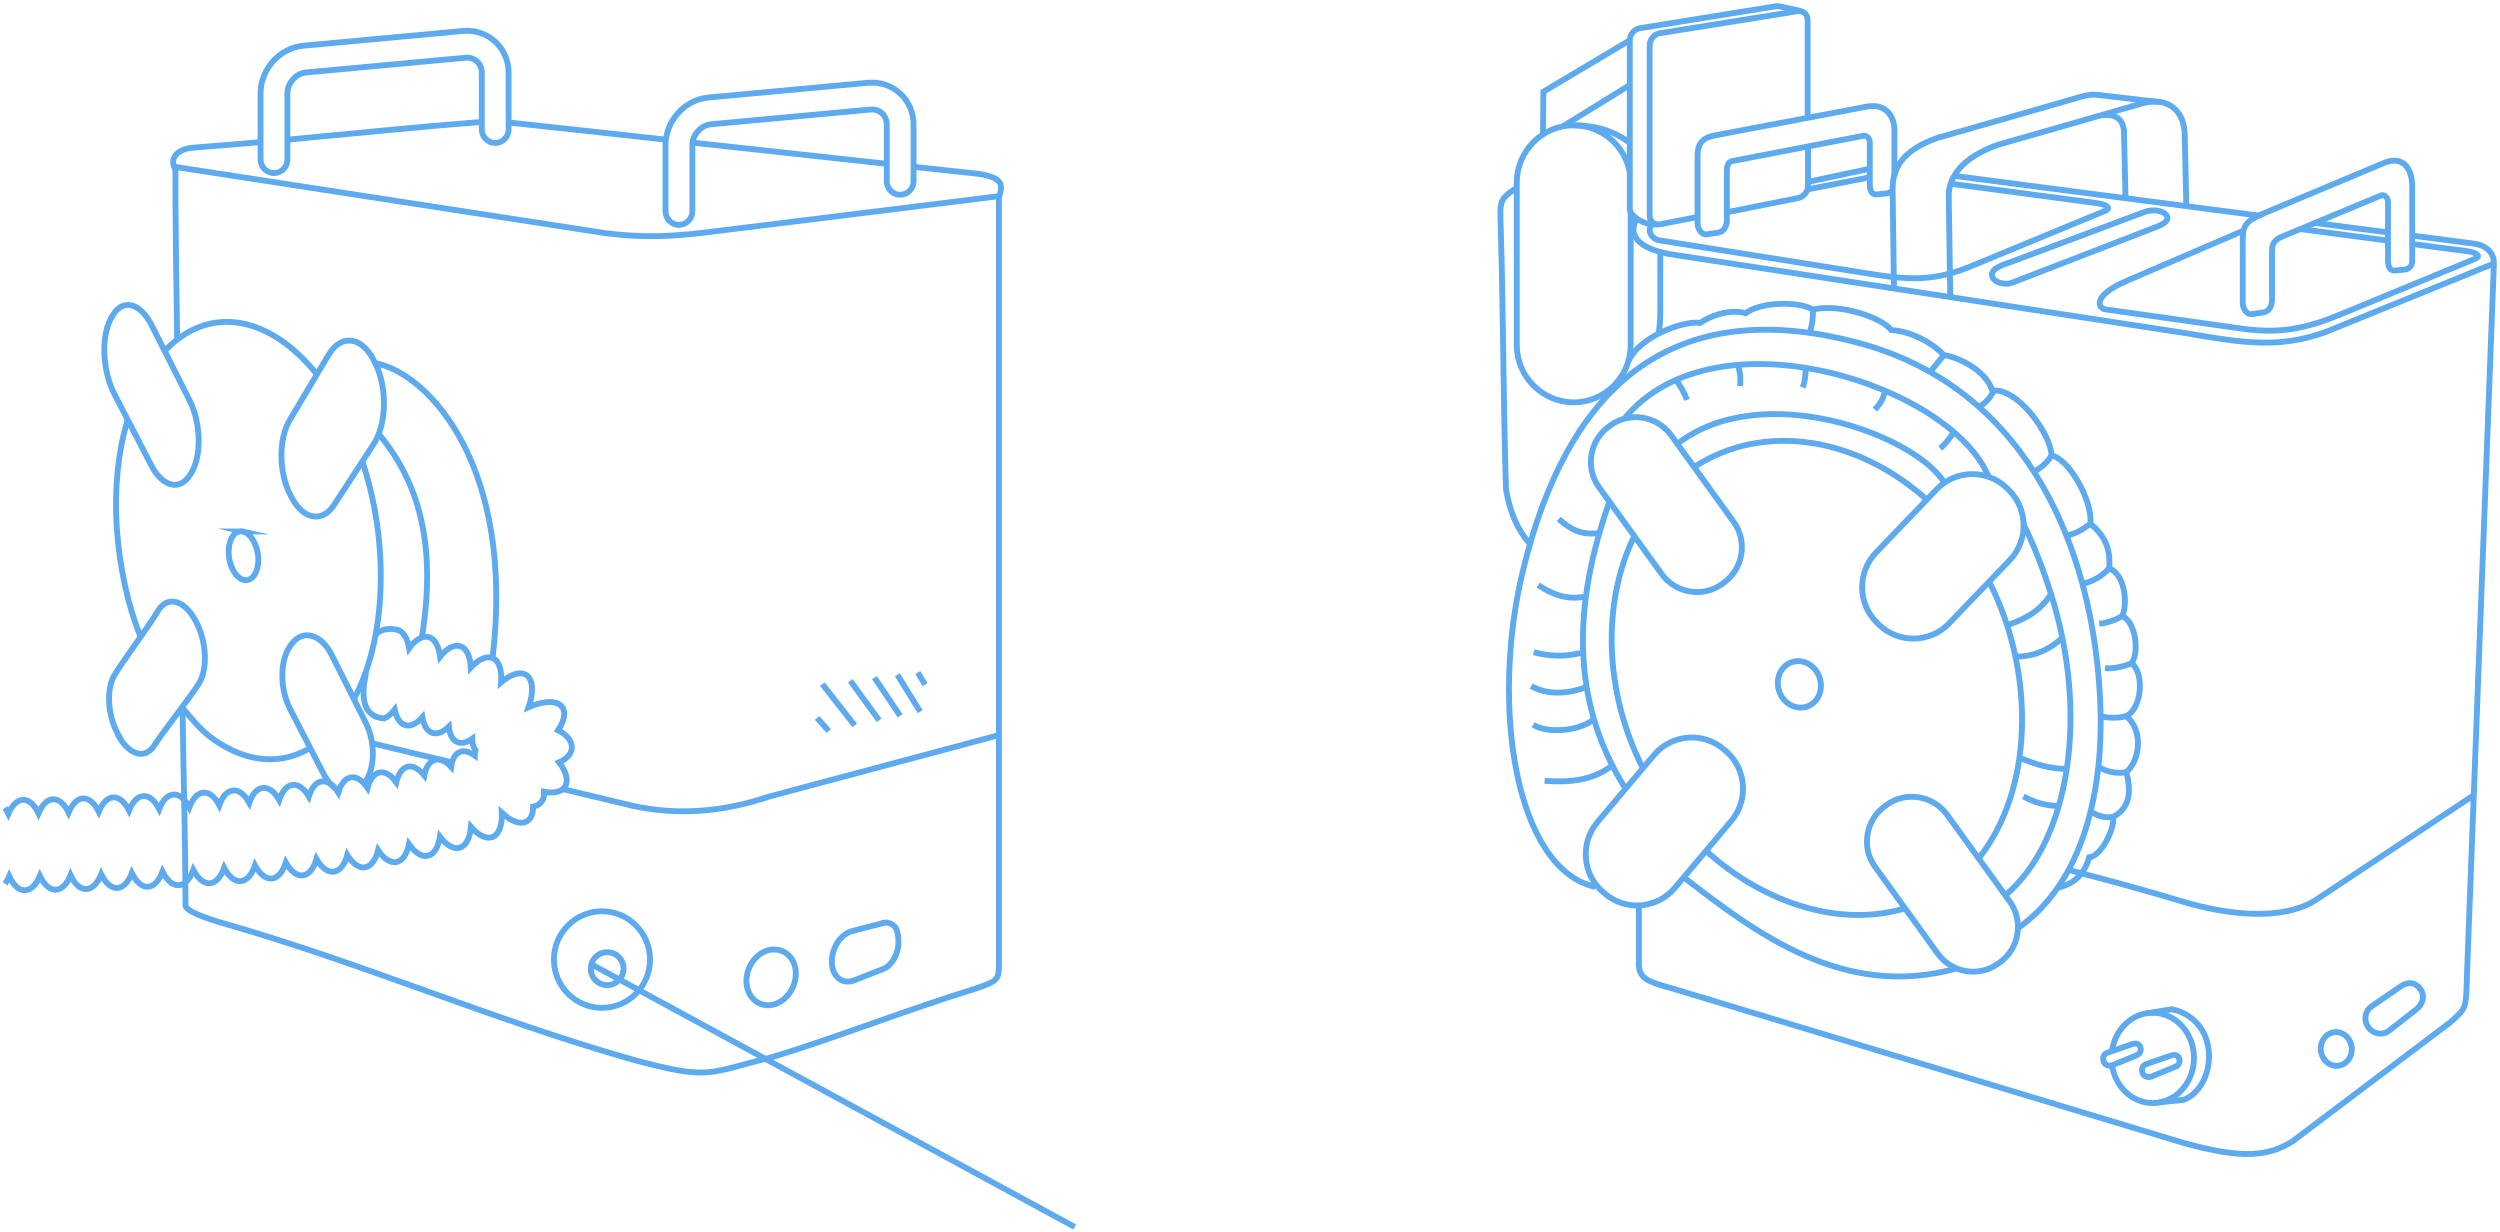 <svg width="426" height="210" viewBox="0 0 426 210" fill="none" xmlns="http://www.w3.org/2000/svg">
<g clip-path="url(#clip0_7130_50461)">
<path d="M289.234 36.977L282.823 38.229C281.873 38.408 281.102 37.692 281.102 36.738C281.102 27.076 281.102 17.414 281.102 7.722C281.102 6.738 281.873 5.814 282.823 5.665C290.659 4.412 298.494 3.16 306.3 1.907C307.25 1.758 308.022 2.444 308.022 3.398V20.038M308.081 24.929V31.698C308.081 32.682 307.309 33.577 306.359 33.756C302.323 34.561 298.286 35.366 294.25 36.172" stroke="#5EAAEE" stroke-miterlimit="22.93"/>
<path d="M258.455 32C257.565 32.626 256.467 33.193 255.992 34.237C255.784 34.714 255.666 35.28 255.666 35.966C255.695 37.159 255.695 38.501 255.755 39.843C256.17 54.336 256.17 68.799 256.615 83.292C257.239 87.199 258.604 90.36 260.711 92.686" stroke="#5EAAEE" stroke-miterlimit="22.93"/>
<path d="M322.476 32.416C322.238 32.744 321.852 32.922 321.348 32.982C320.814 33.042 320.309 33.072 319.775 33.131C318.855 33.221 318.617 32.237 318.617 31.372V24.424C318.677 23.618 318.083 22.992 317.49 23.141C310.129 24.573 302.738 25.974 295.378 27.406C294.517 27.525 294.25 28.002 294.25 29.553V37.604C294.25 38.499 293.716 39.513 292.825 39.632C292.172 39.722 291.49 39.811 290.837 39.93C289.917 40.05 289.264 38.946 289.264 38.052V27.406C289.264 25.616 289.086 23.678 292.172 23.081C300.839 21.441 309.476 19.801 318.142 18.161C321.2 17.595 322.802 19.652 322.802 22.187V29.97" stroke="#5EAAEE" stroke-miterlimit="22.93"/>
<path fill-rule="evenodd" clip-rule="evenodd" d="M367.708 38.557C359.427 41.748 351.176 44.968 342.896 48.159C341.768 48.607 340.106 48.219 339.631 47.414C338.651 45.774 341.619 45.058 342.747 44.611C350.316 41.778 357.884 38.944 365.452 36.111C368.124 35.127 371.359 37.155 367.708 38.557Z" stroke="#5EAAEE" stroke-miterlimit="22.93"/>
<path d="M282.289 38.231C279.884 38.41 277.718 36.62 277.718 35.636V6.859C277.718 5.875 278.489 4.95 279.439 4.801C287.037 3.579 294.635 2.356 302.204 1.133C302.798 1.044 302.827 1.014 303.421 1.133C304.578 1.372 305.736 1.64 306.893 1.879" stroke="#5EAAEE" stroke-miterlimit="22.93"/>
<path fill-rule="evenodd" clip-rule="evenodd" d="M305.202 112.875C307.071 112.159 309.238 113.262 310.01 115.32C310.781 117.407 309.891 119.644 308.021 120.36C306.151 121.075 303.985 119.972 303.213 117.914C302.441 115.827 303.332 113.59 305.202 112.875Z" stroke="#5EAAEE" stroke-miterlimit="22.93"/>
<path d="M288.67 79.591C300.572 71.838 316.421 74.462 328.323 85.138M338.948 99.094C346.962 114.9 346.398 134.641 337.227 146.182M324.731 154.74C313.809 158.08 300.779 154.114 290.718 144.989M279.944 130.884C273.295 117.822 272.969 102.613 278.49 91.341" stroke="#5EAAEE" stroke-miterlimit="22.93"/>
<path fill-rule="evenodd" clip-rule="evenodd" d="M341.946 83.143C341.946 83.143 342.154 83.352 342.243 83.441C345.597 86.662 345.686 92.059 342.48 95.429C339.037 99.037 335.565 102.616 332.122 106.224C328.916 109.594 323.544 109.683 320.19 106.463C320.101 106.373 319.983 106.254 319.893 106.165C316.54 102.944 316.451 97.546 319.656 94.177C323.099 90.568 326.572 86.99 330.014 83.381C333.22 80.011 338.592 79.922 341.946 83.143Z" stroke="#5EAAEE" stroke-miterlimit="22.93"/>
<path fill-rule="evenodd" clip-rule="evenodd" d="M273.503 152.298C273.503 152.298 273.296 152.119 273.177 152.029C269.645 149.017 269.2 143.649 272.197 140.101C275.403 136.284 278.608 132.467 281.844 128.649C284.841 125.101 290.184 124.653 293.716 127.665C293.834 127.755 293.923 127.844 294.042 127.934C297.574 130.946 298.019 136.313 295.022 139.862C291.816 143.679 288.611 147.496 285.375 151.313C282.378 154.862 277.035 155.31 273.503 152.298Z" stroke="#5EAAEE" stroke-miterlimit="22.93"/>
<path fill-rule="evenodd" clip-rule="evenodd" d="M412.406 168.52C412.406 168.52 412.466 168.579 412.466 168.609C413.267 169.713 412.822 171.144 411.754 171.979C410.18 173.202 408.637 174.424 407.064 175.647C405.996 176.482 404.393 176.214 403.591 175.08C403.591 175.051 403.532 175.021 403.532 174.991C402.731 173.888 402.968 172.277 404.096 171.502C405.788 170.339 407.48 169.176 409.171 168.013C410.299 167.238 411.605 167.387 412.406 168.49V168.52Z" stroke="#5EAAEE" stroke-miterlimit="22.93"/>
<path fill-rule="evenodd" clip-rule="evenodd" d="M293.745 99.303C293.745 99.303 293.537 99.452 293.448 99.511C290.154 101.897 285.524 101.092 283.149 97.812C279.588 92.891 276.026 87.941 272.464 83.02C270.09 79.71 270.862 75.058 274.156 72.672C274.245 72.613 274.364 72.523 274.453 72.464C277.748 70.078 282.378 70.883 284.752 74.163C288.314 79.084 291.875 84.034 295.437 88.955C297.811 92.265 297.04 96.917 293.745 99.303Z" stroke="#5EAAEE" stroke-miterlimit="22.93"/>
<path d="M277.866 36.113V58.807C277.866 64.175 273.503 68.558 268.161 68.558C262.819 68.558 258.456 64.175 258.456 58.807V31.103C258.456 25.735 262.819 21.352 268.161 21.352C272.91 21.352 276.917 24.841 277.718 29.403" stroke="#5EAAEE" stroke-miterlimit="22.93"/>
<path d="M268.161 21.352C271.901 21.352 275.195 22.366 277.718 24.363M282.912 42.972V53.081C282.912 54.423 282.823 55.676 282.645 56.839" stroke="#5EAAEE" stroke-miterlimit="22.93"/>
<path fill-rule="evenodd" clip-rule="evenodd" d="M385.042 36.649C392.165 33.667 399.288 30.685 406.382 27.703C409.439 26.54 411.16 28.567 411.041 32.295C411.041 36.38 411.041 40.466 411.041 44.522C411.041 45.357 410.507 45.864 409.646 45.953C409.112 46.013 408.608 46.042 408.073 46.102C407.153 46.192 406.916 45.208 406.916 44.343C406.916 42.017 406.916 36.858 406.916 34.561C406.975 33.756 406.382 33.13 405.788 33.279C400 35.695 394.242 38.08 388.455 40.496C387.386 41.152 387.149 41.599 387.149 43.15V51.202C387.149 52.096 386.615 53.11 385.724 53.229C385.071 53.319 384.389 53.408 383.736 53.528C382.816 53.647 382.163 52.544 382.163 51.649V41.003C382.163 39.214 382.163 37.901 385.071 36.679L385.042 36.649Z" stroke="#5EAAEE" stroke-miterlimit="22.93"/>
<path d="M262.937 22.873C262.937 20.458 262.967 18.042 262.996 15.627C267.894 12.704 272.821 9.782 277.718 6.859" stroke="#5EAAEE" stroke-miterlimit="22.93"/>
<path d="M277.718 14.492C273.919 16.818 270.15 19.174 266.351 21.5" stroke="#5EAAEE" stroke-miterlimit="22.93"/>
<path d="M279.261 154.295C279.261 157.724 279.261 161.154 279.261 164.583C279.499 166.581 280.33 167.178 284.752 168.37C313.868 177.168 342.985 185.965 372.101 194.762C382.251 197.565 386.496 197.029 390.592 194.524C399.614 187.724 408.637 180.925 417.66 174.096C420.272 171.621 420.212 172.217 420.391 165.597C421.904 125.368 423.448 85.14 424.961 44.911C424.961 42.824 423.388 41.691 421.311 41.482C417.897 41.035 414.454 40.587 411.041 40.14M406.886 39.603C402.76 39.066 398.635 38.529 394.509 37.993M384.863 36.74C367.382 34.444 350.494 32.267 333.012 29.971M323.188 28.689C323.039 28.689 322.891 28.659 322.743 28.629M318.617 28.748C315.115 29.494 311.613 30.239 308.081 30.985M278.935 37.247C277.48 39.633 278.489 42.168 284.515 43.301C313.957 47.804 343.43 52.337 372.872 56.84C382.578 58.51 388.217 59.315 395.934 56.72C405.61 52.784 415.256 48.848 424.932 44.911" stroke="#5EAAEE" stroke-miterlimit="22.93"/>
<path d="M332.33 50.637C332.241 44.881 332.152 39.126 332.062 33.37C332.062 30.239 334.199 26.929 340.373 24.692C348.505 22.366 356.667 20.04 364.8 17.684C369.044 16.372 372.309 18.52 372.279 23.201C372.368 27.108 372.457 31.044 372.546 34.951" stroke="#5EAAEE" stroke-miterlimit="22.93"/>
<path d="M322.743 49.173C322.654 43.418 322.565 37.871 322.505 32.116C322.505 28.985 323.841 25.734 330.044 23.527C338.177 21.201 346.339 18.875 354.471 16.519C355.718 16.132 356.845 16.042 357.854 16.221M361.921 22.156C362.01 26.032 362.099 29.879 362.188 33.756" stroke="#5EAAEE" stroke-miterlimit="22.93"/>
<path d="M367.887 17.387C364.384 16.969 360.852 16.582 357.35 16.164" stroke="#5EAAEE" stroke-miterlimit="22.93"/>
<path d="M361.95 22.636C361.861 20.34 360.526 19.326 358.122 19.654" stroke="#5EAAEE" stroke-miterlimit="22.93"/>
<path d="M352.274 148.182C359.101 149.941 365.957 151.82 372.843 153.907C382.993 156.711 390.265 156.025 394.361 153.52C403.413 147.526 412.466 141.502 421.518 135.508" stroke="#5EAAEE" stroke-miterlimit="22.93"/>
<path fill-rule="evenodd" clip-rule="evenodd" d="M398.516 175.913C397.062 175.645 395.726 176.689 395.489 178.239C395.251 179.82 396.26 181.311 397.685 181.579C399.139 181.848 400.475 180.804 400.712 179.253C400.95 177.673 399.941 176.182 398.516 175.913Z" stroke="#5EAAEE" stroke-miterlimit="22.93"/>
<path d="M359.873 179.135C360.377 175.437 363.286 172.574 366.818 172.574C370.706 172.574 373.852 176.004 373.852 180.268C373.852 184.532 370.706 187.962 366.818 187.962C363.345 187.962 360.436 185.189 359.902 181.55" stroke="#5EAAEE" stroke-miterlimit="22.93"/>
<path fill-rule="evenodd" clip-rule="evenodd" d="M365.126 182.952C365.126 182.952 365.126 182.922 365.126 182.892C364.859 182.356 365.037 181.58 365.601 181.372C367.026 180.865 368.45 180.387 369.875 179.881C370.469 179.672 371.003 179.702 371.3 180.268C371.3 180.268 371.3 180.298 371.3 180.328C371.567 180.865 371.3 181.491 370.765 181.729C369.4 182.296 368.035 182.863 366.64 183.429C366.076 183.668 365.423 183.489 365.126 182.952Z" stroke="#5EAAEE" stroke-miterlimit="22.93"/>
<path d="M367.975 187.841C369.341 187.692 370.676 187.543 372.042 187.424C374.891 186.41 376.583 182.921 376.405 179.462C376.197 175.615 373.704 172.722 370.083 171.977C368.688 172.215 367.263 172.424 365.868 172.662" stroke="#5EAAEE" stroke-miterlimit="22.93"/>
<path fill-rule="evenodd" clip-rule="evenodd" d="M358.508 181.015C358.508 181.015 358.508 180.985 358.508 180.955C358.24 180.418 358.419 179.643 358.982 179.434C360.407 178.927 361.832 178.45 363.256 177.943C363.85 177.734 364.384 177.764 364.681 178.331C364.681 178.331 364.681 178.361 364.681 178.39C364.948 178.927 364.681 179.553 364.147 179.792C362.782 180.359 361.416 180.925 360.021 181.492C359.457 181.73 358.804 181.551 358.508 181.015Z" stroke="#5EAAEE" stroke-miterlimit="22.93"/>
<path d="M391.957 39.035C396.944 39.691 401.9 40.347 406.886 41.003M411.012 41.57C414.128 41.987 417.215 42.405 420.332 42.793C422.32 43.061 422.617 43.747 421.875 44.045C414.217 47.206 406.59 50.367 398.932 53.528C393.085 55.944 388.603 56.928 382.044 56.003C374.298 54.9 366.551 53.826 358.775 52.723C357.499 52.544 356.43 50.397 362.455 47.832C369.074 44.999 375.663 42.166 382.282 39.303" stroke="#5EAAEE" stroke-miterlimit="22.93"/>
<path d="M332.418 31.31C340.729 32.414 349.039 33.517 357.32 34.62C359.309 34.889 359.605 35.575 358.834 35.873C351.176 39.034 343.548 42.195 335.891 45.356C330.044 47.772 325.829 47.801 319.27 46.758C307.071 44.819 294.873 42.881 282.674 40.943C281.725 40.794 280.241 39.303 281.754 38.02M308.021 32.265C311.553 31.579 315.085 30.893 318.617 30.207" stroke="#5EAAEE" stroke-miterlimit="22.93"/>
<path fill-rule="evenodd" clip-rule="evenodd" d="M340.788 163.986C340.788 163.986 340.58 164.135 340.491 164.195C337.197 166.581 332.567 165.775 330.192 162.495C326.631 157.575 323.069 152.624 319.507 147.704C317.133 144.394 317.905 139.742 321.199 137.356L321.496 137.147C324.791 134.762 329.421 135.567 331.795 138.847C335.357 143.768 338.918 148.718 342.48 153.638C344.854 156.948 344.083 161.601 340.788 163.986Z" stroke="#5EAAEE" stroke-miterlimit="22.93"/>
<path d="M286.919 149.494C299.296 159.096 314.225 170.339 333.368 165.031M343.875 158.142C354.916 150.418 358.745 134.643 357.825 118.48C356.282 90.985 343.905 65.398 316.095 58.271C284.307 50.13 266.974 66.353 259.494 97.307C253.944 120.239 258.189 148.122 271.871 151.134" stroke="#5EAAEE" stroke-miterlimit="22.93"/>
<path d="M276.887 134.226C267.478 119.166 268.161 102.765 274.245 85.498M285.821 75.627C300.334 64.415 326.364 74.136 331.32 82.248" stroke="#5EAAEE" stroke-miterlimit="22.93"/>
<path d="M344.825 89.375C346.606 92.894 348.298 97.427 349.455 101.095C356.014 121.701 352.72 143.262 341.708 152.566" stroke="#5EAAEE" stroke-miterlimit="22.93"/>
<path d="M350.583 151.311C352.987 150.685 355.065 149.462 355.985 146.092C358.033 145.913 360.377 141.232 360.081 139.204C362.871 137.713 363.256 134.999 362.307 131.569C364.859 129.422 365.097 124.204 362.307 122.027C364.978 120.744 365.453 114.78 363.227 112.991C364.473 111.41 364.087 106.102 361.624 104.969C362.633 102.762 362.04 97.842 359.398 96.828C359.695 93.756 358.745 91.281 356.193 89.253C356.638 85.317 352.483 78.1 349.574 77.623C349.574 74.224 343.905 66.023 339.483 66.559C338.444 63.13 333.665 60.834 331.232 60.506C329.213 58.389 325.77 56.48 322.268 56.241C320.576 54.005 313.245 51.679 308.942 52.752C306.449 51.261 299.919 51.44 297.455 53.379C294.576 52.544 291.223 53.945 289.709 55.019C286.741 54.601 279.41 57.404 277.54 61.43" stroke="#5EAAEE" stroke-miterlimit="22.93"/>
<path d="M349.485 101.184C347.793 104.046 345.063 105.508 342.035 106.522" stroke="#5EAAEE" stroke-miterlimit="22.93"/>
<path d="M351.414 108.668C348.713 111.262 345.537 111.978 343.43 111.859" stroke="#5EAAEE" stroke-miterlimit="22.93"/>
<path d="M363.227 113.023C361.98 113.59 359.784 114.008 358.686 113.858" stroke="#5EAAEE" stroke-miterlimit="22.93"/>
<path d="M361.624 104.969C360.348 105.714 359.042 106.162 357.706 106.281" stroke="#5EAAEE" stroke-miterlimit="22.93"/>
<path d="M359.398 96.828C358.211 98.2 356.667 99.035 354.857 99.512" stroke="#5EAAEE" stroke-miterlimit="22.93"/>
<path d="M356.192 89.254C354.886 90.208 353.729 90.954 352.274 91.222" stroke="#5EAAEE" stroke-miterlimit="22.93"/>
<path d="M349.574 77.625C348.773 78.907 347.734 79.772 346.576 80.398" stroke="#5EAAEE" stroke-miterlimit="22.93"/>
<path d="M339.779 66.5C339.215 67.723 338.355 68.647 337.256 69.363" stroke="#5EAAEE" stroke-miterlimit="22.93"/>
<path d="M362.306 122.027C360.793 122.415 359.368 122.355 357.943 122.087" stroke="#5EAAEE" stroke-miterlimit="22.93"/>
<path d="M362.306 131.602C360.763 131.84 359.19 131.602 357.558 130.707" stroke="#5EAAEE" stroke-miterlimit="22.93"/>
<path d="M360.081 139.204C358.775 139.413 357.469 139.115 356.252 138.25" stroke="#5EAAEE" stroke-miterlimit="22.93"/>
<path d="M350.82 137.325C348.505 137.325 346.547 136.669 344.795 135.715" stroke="#5EAAEE" stroke-miterlimit="22.93"/>
<path d="M352.542 131.002C349.663 131.122 346.873 130.287 344.113 129.094" stroke="#5EAAEE" stroke-miterlimit="22.93"/>
<path d="M274.75 130.406C271.485 133.001 267.448 133.359 263.204 133.06" stroke="#5EAAEE" stroke-miterlimit="22.93"/>
<path d="M271.604 122.504C269.289 124.621 263.62 125.039 261.246 123.488" stroke="#5EAAEE" stroke-miterlimit="22.93"/>
<path d="M270.387 117.048C267.419 118.181 263.828 118.568 260.919 116.898" stroke="#5EAAEE" stroke-miterlimit="22.93"/>
<path d="M269.378 111.264C266.529 111.98 263.887 111.801 261.334 111.145" stroke="#5EAAEE" stroke-miterlimit="22.93"/>
<path d="M269.882 101.689C267.122 102.226 264.569 101.361 262.106 99.691" stroke="#5EAAEE" stroke-miterlimit="22.93"/>
<path d="M272.554 90.804C269.467 91.311 267.419 90.088 265.608 88.418" stroke="#5EAAEE" stroke-miterlimit="22.93"/>
<path d="M338.859 81.263C332.597 65.726 292.261 52.426 276.798 71.332" stroke="#5EAAEE" stroke-miterlimit="22.93"/>
<path d="M332.923 73.598C332.507 74.373 331.409 75.775 330.608 76.401" stroke="#5EAAEE" stroke-miterlimit="22.93"/>
<path d="M331.231 60.508C330.46 61.462 329.688 62.416 328.887 63.401" stroke="#5EAAEE" stroke-miterlimit="22.93"/>
<path d="M321.199 66.562C320.962 67.964 320.368 68.829 319.478 69.783" stroke="#5EAAEE" stroke-miterlimit="22.93"/>
<path d="M308.941 52.723C308.941 54.094 308.793 55.436 308.377 56.719" stroke="#5EAAEE" stroke-miterlimit="22.93"/>
<path d="M307.665 62.684C307.725 63.787 307.576 64.95 307.19 66.024" stroke="#5EAAEE" stroke-miterlimit="22.93"/>
<path d="M296.12 62.176C296.505 63.279 296.654 64.502 296.505 65.784" stroke="#5EAAEE" stroke-miterlimit="22.93"/>
<path d="M285.583 64.742C286.325 65.726 287.037 66.949 287.453 68.142" stroke="#5EAAEE" stroke-miterlimit="22.93"/>
<path d="M30.185 57.853C30.007 46.64 29.888 36.471 29.888 28.449L103.109 39.722C112.102 40.855 117.356 39.96 126.082 38.887L170.216 33.429V163.539C170.216 166.908 170.365 167.028 166.239 168.459C154.664 172.008 143.118 176.6 131.543 180.149C120.561 182.803 121.214 184.205 107.739 180.537C83.698 173.708 61.498 163.986 37.457 157.157C34.37 156.233 31.669 155.159 31.61 154.324C31.61 144.871 31.313 134.523 31.105 120.984" stroke="#5EAAEE" stroke-miterlimit="22.93"/>
<path d="M63.397 126.649C67.968 127.753 72.509 128.856 77.079 129.929M95.897 134.462C99.874 135.417 103.851 136.371 107.858 137.325C115.694 139.025 123.44 138.309 131.127 135.715C144.127 132.226 157.157 128.766 170.157 125.277" stroke="#5EAAEE" stroke-miterlimit="22.93"/>
<path fill-rule="evenodd" clip-rule="evenodd" d="M131.691 161.811C132.849 161.722 133.798 162.169 134.511 162.914C135.193 163.63 135.609 164.674 135.609 165.867C135.609 167.06 135.223 168.223 134.57 169.177C133.887 170.131 132.938 170.877 131.81 171.175C130.652 171.473 129.524 171.205 128.664 170.519C127.803 169.803 127.209 168.64 127.18 167.239C127.18 165.837 127.684 164.495 128.545 163.481C129.376 162.497 130.504 161.871 131.661 161.781L131.691 161.811Z" stroke="#5EAAEE" stroke-miterlimit="22.93"/>
<path fill-rule="evenodd" clip-rule="evenodd" d="M150.419 157.308L145.225 158.65C144.275 158.888 143.385 159.604 142.762 160.528C142.109 161.512 141.723 162.735 141.753 163.928C141.753 163.958 141.753 163.988 141.753 164.047C141.782 165.27 142.257 166.224 142.969 166.761C143.652 167.298 144.572 167.417 145.522 167.059C146.412 166.701 147.273 166.373 148.104 166.045C148.906 165.717 149.707 165.419 150.479 165.121C151.25 164.823 151.933 164.137 152.408 163.272C152.853 162.437 153.12 161.423 153.09 160.439C153.09 160.439 153.09 160.379 153.09 160.349C153.061 159.365 152.942 158.411 152.437 157.874C151.933 157.338 151.221 157.069 150.419 157.278V157.308Z" stroke="#5EAAEE" stroke-miterlimit="22.93"/>
<path d="M157.632 116.659C157.424 116.331 157.216 115.973 157.009 115.645C156.801 115.287 156.593 114.959 156.385 114.602" stroke="#5EAAEE" stroke-miterlimit="22.93"/>
<path d="M156.801 121.251C156.177 120.267 155.554 119.283 154.931 118.239C154.278 117.195 153.595 116.092 152.913 114.988" stroke="#5EAAEE" stroke-miterlimit="22.93"/>
<path d="M153.387 121.97C152.705 120.956 151.992 119.912 151.28 118.839C150.538 117.735 149.766 116.632 148.995 115.469" stroke="#5EAAEE" stroke-miterlimit="22.93"/>
<path d="M149.796 122.743C149.024 121.7 148.253 120.626 147.451 119.523C146.62 118.39 145.789 117.227 144.899 116.004" stroke="#5EAAEE" stroke-miterlimit="22.93"/>
<path d="M145.641 123.608C144.78 122.535 143.89 121.401 142.999 120.238C142.079 119.045 141.1 117.823 140.12 116.57" stroke="#5EAAEE" stroke-miterlimit="22.93"/>
<path d="M139.23 122.328C139.556 122.716 139.913 123.103 140.239 123.461C140.566 123.849 140.892 124.207 141.219 124.565" stroke="#5EAAEE" stroke-miterlimit="22.93"/>
<path d="M170.216 33.668C170.869 31.64 171.107 30.268 166.655 29.612C162.974 29.224 159.324 28.807 155.643 28.419M151.102 27.912C140.061 26.72 129.05 25.497 118.009 24.304M113.468 23.797C104.534 22.813 95.6 21.829 86.666 20.875M82.096 20.785C71.025 21.62 60.014 22.783 48.973 23.797M44.402 24.215C40.662 24.543 36.922 24.841 33.183 25.139C30.155 25.288 28.82 27.048 29.859 28.777" stroke="#5EAAEE" stroke-miterlimit="22.93"/>
<path fill-rule="evenodd" clip-rule="evenodd" d="M113.408 36.024V24.722C113.408 20.607 116.673 16.968 120.769 16.611L147.897 14.106C152.141 13.718 155.673 16.968 155.673 21.233V30.895C155.673 32.147 154.634 33.191 153.387 33.191C152.141 33.191 151.102 32.147 151.102 30.895V21.233C151.102 19.652 149.885 18.519 148.312 18.668L121.184 21.173C119.433 21.322 117.979 22.992 117.979 24.722V36.024C117.979 37.277 116.94 38.32 115.694 38.32C114.447 38.32 113.408 37.277 113.408 36.024Z" stroke="#5EAAEE" stroke-miterlimit="22.93"/>
<path fill-rule="evenodd" clip-rule="evenodd" d="M44.402 27.196V15.894C44.402 11.778 47.667 8.14 51.763 7.782L78.89 5.277C83.135 4.89 86.666 8.14 86.666 12.405V22.067C86.666 23.319 85.628 24.363 84.381 24.363C83.135 24.363 82.096 23.319 82.096 22.067V12.405C82.096 10.824 80.879 9.691 79.306 9.84L52.178 12.345C50.427 12.494 48.973 14.164 48.973 15.894V27.196C48.973 28.448 47.934 29.492 46.687 29.492C45.441 29.492 44.402 28.448 44.402 27.196Z" stroke="#5EAAEE" stroke-miterlimit="22.93"/>
<path fill-rule="evenodd" clip-rule="evenodd" d="M63.723 61.493C63.723 61.493 63.842 61.731 63.931 61.88C66.038 66.025 65.89 72.228 63.694 75.628C61.379 79.177 59.123 82.636 56.927 86.035C54.908 89.137 51.673 88.54 49.685 84.753C49.625 84.634 49.566 84.515 49.507 84.395C47.488 80.578 47.429 74.823 49.388 71.542C51.525 67.934 53.751 64.266 55.977 60.479C58.114 56.87 61.646 57.288 63.753 61.493H63.723Z" stroke="#5EAAEE" stroke-miterlimit="22.93"/>
<path d="M52.653 127.577C49.477 129.396 45.856 129.903 42.057 128.799C40.039 128.203 38.109 127.219 36.269 125.907C34.429 124.594 32.797 122.686 31.194 120.748M23.922 108.431C22.794 105.598 21.993 102.974 21.31 99.813C20.598 96.592 20.123 93.252 19.886 89.763C19.47 83.054 20.153 76.821 21.756 71.543M28.107 59.763C29.829 57.944 31.788 56.572 33.895 55.738C36.062 54.903 38.377 54.634 40.81 55.022C43.214 55.41 45.559 56.423 47.785 57.914C50.011 59.435 52.148 61.463 54.077 63.879M61.824 78.879C63.99 85.499 65.089 92.805 64.851 100.111C64.733 103.988 64.228 107.596 63.427 110.817C62.625 114.008 61.557 116.841 60.221 119.286" stroke="#5EAAEE" stroke-miterlimit="22.93"/>
<path fill-rule="evenodd" clip-rule="evenodd" d="M18.995 54.066C18.995 54.066 18.906 54.275 18.847 54.364C17.185 57.555 17.511 63.281 19.47 67.098C21.577 71.183 23.685 75.239 25.762 79.265C27.692 82.992 30.66 83.738 32.411 80.875C32.47 80.786 32.529 80.696 32.589 80.607C34.37 77.684 34.281 72.108 32.292 68.201C30.155 63.967 28.018 59.702 25.851 55.438C23.803 51.412 20.717 50.786 19.025 54.066H18.995Z" stroke="#5EAAEE" stroke-miterlimit="22.93"/>
<path fill-rule="evenodd" clip-rule="evenodd" d="M20.361 125.545C20.361 125.545 20.242 125.336 20.183 125.247C18.372 122.116 18.046 117.553 19.47 115.108C21.043 112.454 25.258 106.907 26.89 104.134C28.434 101.509 31.283 102.136 33.182 105.535C33.242 105.625 33.301 105.744 33.361 105.863C35.23 109.263 35.438 114.094 33.835 116.569C32.144 119.193 27.87 124.561 26.237 127.096C24.753 129.392 22.112 128.706 20.301 125.575L20.361 125.545Z" stroke="#5EAAEE" stroke-miterlimit="22.93"/>
<path fill-rule="evenodd" clip-rule="evenodd" d="M41.404 90.565C42.799 90.893 43.986 93.04 44.016 95.307C44.016 97.603 42.918 99.154 41.553 98.826C40.157 98.498 39 96.41 38.97 94.144C38.941 91.877 40.009 90.237 41.434 90.565H41.404Z" stroke="#5EAAEE" stroke-miterlimit="22.93"/>
<path d="M62.061 133.509C63.902 131.183 64.05 126.59 62.328 123.161C60.429 119.344 58.5 115.527 56.541 111.65C54.73 108.012 51.614 107.177 49.714 109.712C49.655 109.801 49.596 109.861 49.536 109.95C47.666 112.455 47.637 117.316 49.418 120.775C51.317 124.473 53.217 128.141 55.087 131.779C55.828 133.211 56.778 134.225 57.817 134.702" stroke="#5EAAEE" stroke-miterlimit="22.93"/>
<path d="M63.991 108.163C65.326 106.761 67.315 107.238 67.612 107.298C68.68 107.507 69.422 108.729 69.719 110.459C70.758 109.057 71.945 108.282 73.013 108.55C74.082 108.819 74.765 110.101 75.002 111.89C76.13 110.489 77.406 109.773 78.445 110.131C79.513 110.489 80.137 111.861 80.226 113.739C81.502 112.367 82.897 111.711 83.936 112.129C85.064 112.606 85.538 114.216 85.39 116.274C86.993 114.902 88.596 114.365 89.634 114.992C90.851 115.737 90.97 117.974 90.079 120.509C92.662 119.375 94.947 119.286 95.808 120.509C96.461 121.433 96.134 122.894 95.096 124.445C96.609 125.191 97.529 126.294 97.44 127.487C97.351 128.501 96.52 129.365 95.274 129.902C97.648 132.944 96.728 135.658 92.721 134.912C92.751 135.717 92.543 136.373 92.068 136.851C91.742 137.179 91.326 137.358 90.851 137.447C90.851 138.64 90.465 139.564 89.753 139.952C88.685 140.578 87.082 139.952 85.509 138.491C85.598 140.608 85.034 142.218 83.906 142.636C82.838 143.024 81.502 142.338 80.255 140.906C80.077 142.785 79.424 144.127 78.326 144.455C77.287 144.753 76.041 144.008 74.972 142.576C74.675 144.336 73.963 145.588 72.895 145.827C71.856 146.065 70.698 145.29 69.689 143.859C69.333 145.558 68.561 146.721 67.523 146.9C66.484 147.079 65.356 146.304 64.436 144.872C64.02 146.513 63.219 147.646 62.18 147.795C61.141 147.944 60.073 147.139 59.182 145.707C58.737 147.318 57.906 148.421 56.867 148.54C55.829 148.66 54.76 147.825 53.929 146.393C53.454 148.004 52.623 149.047 51.584 149.167C50.545 149.286 49.507 148.421 48.705 146.99C48.201 148.57 47.34 149.614 46.301 149.703C45.262 149.793 44.253 148.928 43.452 147.467C42.918 149.047 42.057 150.061 41.018 150.151C39.979 150.24 38.97 149.346 38.199 147.884C37.635 149.435 36.774 150.449 35.735 150.509C34.696 150.568 33.717 149.703 32.945 148.242C32.381 149.793 31.491 150.777 30.452 150.837C29.413 150.896 28.434 150.002 27.692 148.54C27.098 150.091 26.208 151.075 25.199 151.105C24.16 151.165 23.21 150.27 22.468 148.779C21.874 150.3 20.984 151.284 19.945 151.314C18.906 151.344 17.957 150.449 17.244 148.988C16.621 150.509 15.731 151.463 14.692 151.493C13.653 151.523 12.703 150.628 12.021 149.137C11.397 150.658 10.507 151.582 9.468 151.612C8.429 151.612 7.509 150.717 6.797 149.256C6.174 150.747 5.254 151.701 4.215 151.701C3.176 151.701 2.256 150.807 1.573 149.316C1.365 149.793 1.128 150.24 0.861 150.598M0.861 137.656C1.069 137.954 1.247 138.282 1.425 138.67C2.048 137.208 2.968 136.314 3.948 136.284C4.957 136.284 5.877 137.149 6.559 138.58C7.183 137.119 8.073 136.194 9.082 136.194C10.091 136.194 11.011 137.059 11.694 138.461C12.317 137 13.178 136.075 14.187 136.045C15.196 136.045 16.116 136.88 16.829 138.312C17.422 136.851 18.313 135.926 19.322 135.866C20.331 135.837 21.281 136.701 21.993 138.103C22.587 136.642 23.448 135.688 24.457 135.658C25.466 135.598 26.416 136.463 27.128 137.864C27.692 136.403 28.552 135.449 29.562 135.389C30.571 135.33 31.52 136.165 32.263 137.566C32.826 136.075 33.657 135.151 34.667 135.061C35.676 135.002 36.626 135.807 37.367 137.208C37.902 135.717 38.733 134.763 39.742 134.703C40.751 134.614 41.701 135.419 42.472 136.791C42.977 135.3 43.808 134.346 44.817 134.256C45.797 134.167 46.806 134.942 47.578 136.314C48.082 134.823 48.883 133.868 49.863 133.749C50.842 133.63 51.851 134.405 52.623 135.717C53.098 134.226 53.87 133.272 54.849 133.153C55.829 133.033 56.808 133.749 57.639 135.061C58.084 133.6 58.826 132.616 59.806 132.467C60.785 132.318 61.765 133.004 62.625 134.256C63.011 132.795 63.753 131.811 64.703 131.632C65.653 131.453 66.662 132.109 67.523 133.302C67.879 131.87 68.532 130.857 69.481 130.648C70.402 130.439 71.411 131.035 72.301 132.139C72.568 130.737 73.192 129.753 74.112 129.485C74.972 129.246 75.952 129.694 76.872 130.678C77.05 129.365 77.584 128.411 78.415 128.113C79.157 127.845 80.018 128.113 80.879 128.739C80.879 128.411 80.938 128.083 81.027 127.815C80.671 127.338 80.463 126.682 80.463 125.876C79.543 126.532 78.653 126.771 77.911 126.443C77.08 126.085 76.605 125.131 76.486 123.819C75.536 124.743 74.527 125.161 73.666 124.892C72.776 124.594 72.212 123.61 71.975 122.208C71.055 123.282 70.016 123.819 69.125 123.58C68.205 123.342 67.552 122.358 67.255 120.926C66.662 121.672 66.039 122.208 65.415 122.417C60.577 122.029 62.121 116.035 62.388 114.634" stroke="#5EAAEE" stroke-miterlimit="22.93"/>
<path d="M83.936 112.098C87.794 79.593 73.132 63.608 63.931 61.879" stroke="#5EAAEE" stroke-miterlimit="22.93"/>
<path fill-rule="evenodd" clip-rule="evenodd" d="M102.575 171.739C107.086 171.739 110.767 168.041 110.767 163.508C110.767 158.975 107.086 155.277 102.575 155.277C98.064 155.277 94.383 158.975 94.383 163.508C94.383 168.041 98.064 171.739 102.575 171.739Z" stroke="#5EAAEE" stroke-miterlimit="22.93"/>
<path d="M100.765 164.312L183.127 209.074" stroke="#5EAAEE" stroke-miterlimit="22.93"/>
<path fill-rule="evenodd" clip-rule="evenodd" d="M103.465 167.864C105.009 167.864 106.255 166.612 106.255 165.061C106.255 163.51 105.009 162.258 103.465 162.258C101.922 162.258 100.675 163.51 100.675 165.061C100.675 166.612 101.922 167.864 103.465 167.864Z" stroke="#5EAAEE" stroke-miterlimit="22.93"/>
<path d="M71.886 108.608C74.438 92.713 71.381 82.186 64.525 73.926" stroke="#5EAAEE" stroke-miterlimit="22.93"/>
</g>
<defs>
<clipPath id="clip0_7130_50461">
<rect width="426" height="210" fill="white"/>
</clipPath>
</defs>
</svg>
